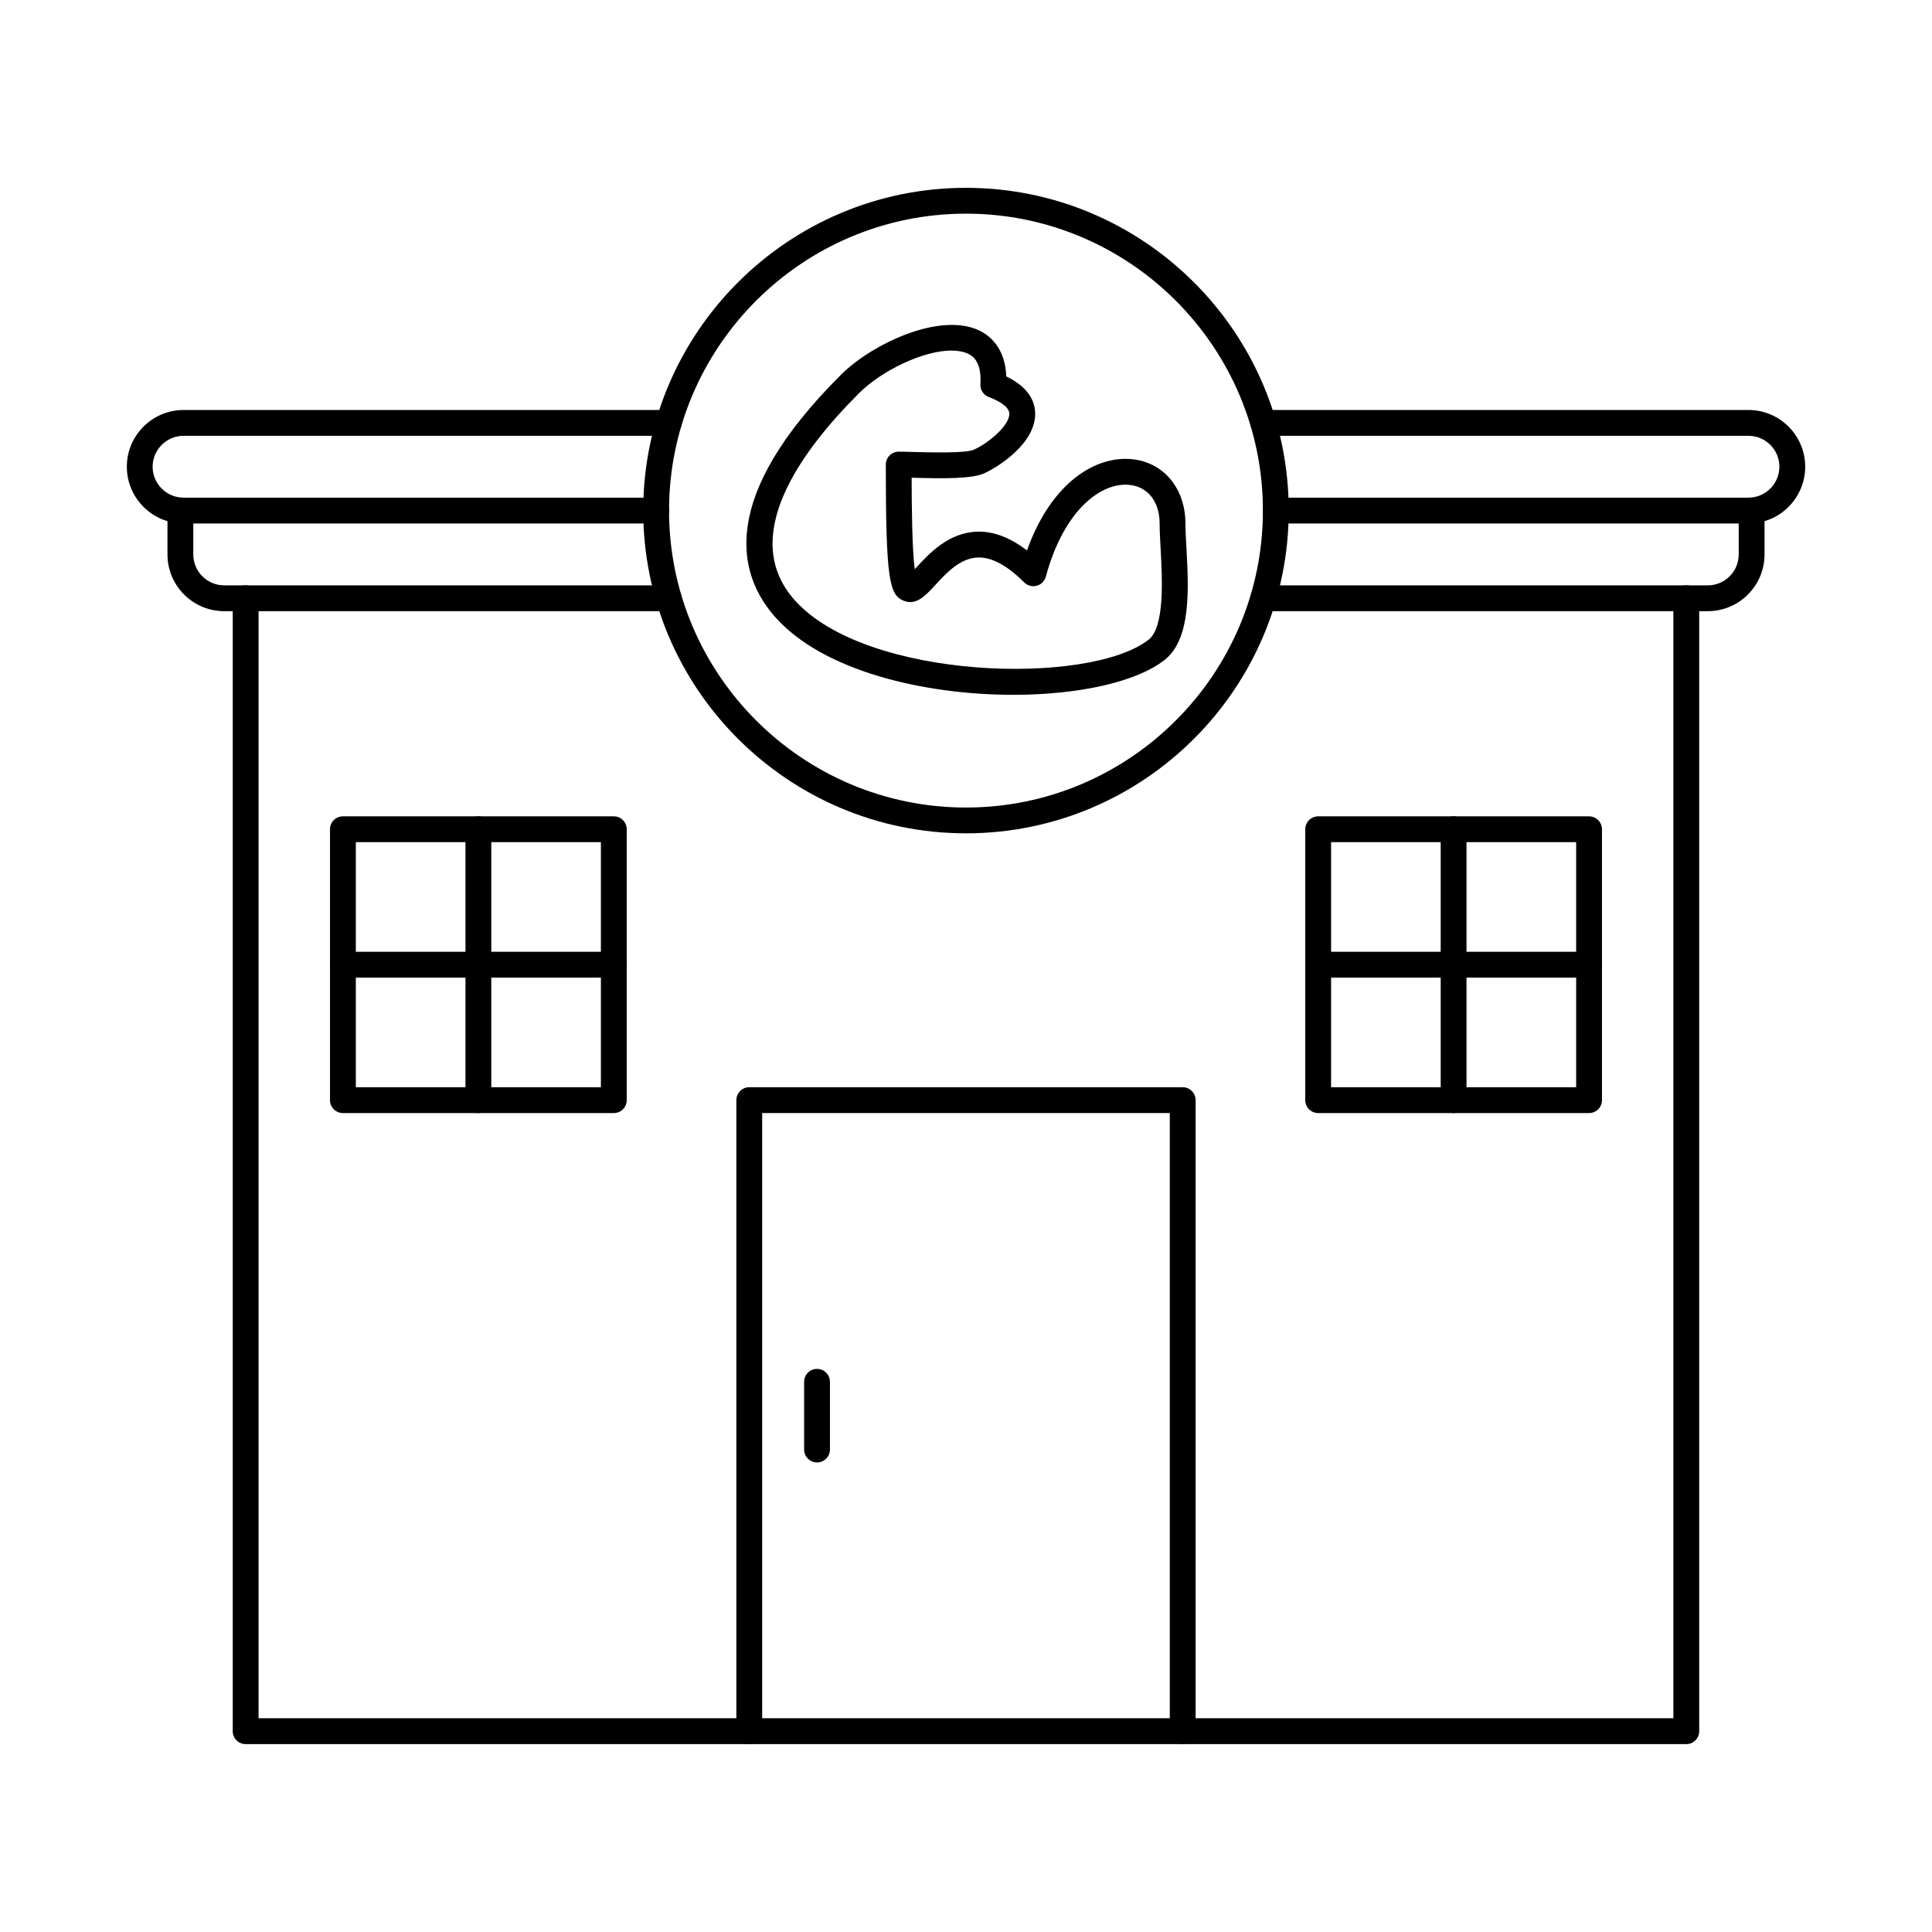 <?xml version="1.0" encoding="UTF-8"?>
<!-- The Best Svg Icon site in the world: iconSvg.co, Visit us! https://iconsvg.co -->
<svg fill="#000000" width="800px" height="800px" version="1.1" viewBox="144 144 512 512" xmlns="http://www.w3.org/2000/svg">
 <g fill-rule="evenodd">
  <path d="m590.89 606.21h-381.79c-1.887 0-3.422-1.531-3.422-3.422v-300.25c0-1.887 1.531-3.422 3.422-3.422s3.422 1.531 3.422 3.422v296.82h374.94v-296.82c0-1.887 1.531-3.422 3.422-3.422s3.422 1.531 3.422 3.422v300.25c0 1.887-1.531 3.422-3.418 3.422z"/>
  <path d="m321.22 305.97h-117.8c-8.293 0-15.039-6.742-15.039-15.039v-11.645c0-1.887 1.531-3.422 3.422-3.422s3.422 1.531 3.422 3.422v11.645c0 4.527 3.68 8.195 8.195 8.195h117.8c1.887 0 3.418 1.531 3.418 3.422s-1.531 3.422-3.418 3.422zm275.36 0h-117.8c-1.891 0-3.422-1.531-3.422-3.422 0-1.887 1.531-3.422 3.422-3.422h117.8c4.519 0 8.195-3.672 8.195-8.195v-11.645c0-1.887 1.531-3.422 3.422-3.422 1.891 0 3.422 1.531 3.422 3.422v11.645c0 8.297-6.742 15.039-15.039 15.039z"/>
  <path d="m317.89 282.73h-125.23c-8.293 0-15.047-6.742-15.047-15.039s6.754-15.039 15.047-15.039h128.56c1.887 0 3.418 1.535 3.418 3.422s-1.531 3.422-3.422 3.422h-128.56c-4.523 0-8.207 3.68-8.207 8.195s3.68 8.195 8.207 8.195h125.23c1.891 0 3.422 1.531 3.422 3.422 0 1.887-1.531 3.422-3.422 3.422zm289.46 0h-125.23c-1.887 0-3.422-1.531-3.422-3.422 0-1.887 1.531-3.422 3.422-3.422h125.24c4.516 0 8.195-3.68 8.195-8.195 0-4.519-3.68-8.195-8.195-8.195h-128.57c-1.891 0-3.422-1.531-3.422-3.422s1.531-3.422 3.422-3.422h128.57c8.293 0 15.035 6.746 15.035 15.039 0 8.293-6.746 15.039-15.035 15.039z"/>
  <path d="m457.43 606.21c-1.887 0-3.422-1.531-3.422-3.422v-163.82h-108.02v163.82c0 1.887-1.531 3.422-3.422 3.422-1.887 0-3.422-1.531-3.422-3.422v-167.24c0-1.887 1.531-3.422 3.418-3.422h114.87c1.887 0 3.418 1.531 3.418 3.422v167.24c0 1.887-1.531 3.422-3.418 3.422z"/>
  <path d="m360.52 531.56c-1.887 0-3.422-1.531-3.422-3.422v-17.941c0-1.891 1.531-3.422 3.422-3.422 1.887 0 3.422 1.531 3.422 3.422v17.941c0 1.887-1.535 3.422-3.422 3.422z"/>
  <path d="m238.3 432.13h64.945v-64.949h-64.945zm68.367 6.844h-71.789c-1.891 0-3.422-1.531-3.422-3.422v-71.789c0-1.891 1.531-3.422 3.422-3.422h71.789c1.887 0 3.422 1.535 3.422 3.422v71.789c0 1.891-1.535 3.422-3.422 3.422z"/>
  <path d="m496.75 432.13h64.949v-64.949h-64.949zm68.367 6.844h-71.789c-1.887 0-3.422-1.531-3.422-3.422v-71.789c0-1.891 1.531-3.422 3.422-3.422h71.789c1.887 0 3.422 1.535 3.422 3.422v71.789c0 1.891-1.535 3.422-3.422 3.422z"/>
  <path d="m270.78 438.97c-1.887 0-3.422-1.531-3.422-3.422v-71.789c0-1.891 1.531-3.422 3.418-3.422 1.887 0 3.422 1.531 3.422 3.422v71.789c0 1.891-1.535 3.422-3.422 3.422z"/>
  <path d="m306.67 403.07h-71.789c-1.891 0-3.422-1.531-3.422-3.422s1.531-3.422 3.422-3.422h71.789c1.887 0 3.422 1.531 3.422 3.422s-1.531 3.422-3.422 3.422z"/>
  <path d="m529.22 438.97c-1.887 0-3.422-1.531-3.422-3.422v-71.789c0-1.891 1.531-3.422 3.418-3.422 1.891 0 3.422 1.531 3.422 3.422v71.789c0 1.891-1.535 3.422-3.422 3.422z"/>
  <path d="m565.12 403.07h-71.789c-1.887 0-3.422-1.531-3.422-3.422s1.531-3.422 3.422-3.422h71.789c1.887 0 3.422 1.531 3.422 3.422s-1.531 3.422-3.422 3.422z"/>
  <path d="m396.16 236.9c-7.477 0-18.449 5.273-24.43 11.227-15.938 15.867-31.859 38.254-17.203 54.836 18.852 21.336 78.188 22.832 93.875 10.559 4.32-3.387 3.602-16.375 3.172-24.133-0.133-2.434-0.258-4.723-0.258-6.602 0-5.691-2.949-9.621-7.699-10.254-7.402-0.988-17.57 6.199-22.461 24.285-0.32 1.176-1.238 2.102-2.422 2.414-1.176 0.312-2.434-0.027-3.297-0.883-4.465-4.465-8.59-6.699-12.188-6.609-4.766 0.098-8.445 4.098-11.402 7.316-2.582 2.797-5.016 5.445-8.27 4.18-3.859-1.504-4.828-5.246-4.828-36.117 0-1.891 1.523-3.422 3.414-3.422 1.016 0 2.406 0.043 4 0.082 4.125 0.113 13.773 0.375 15.902-0.598 4.438-2.039 9.516-6.664 9.418-9.566-0.07-2.066-3.449-3.644-5.461-4.41-1.406-0.527-2.297-1.906-2.199-3.414 0.395-6.379-2.449-7.66-3.375-8.09-1.211-0.543-2.664-0.793-4.285-0.793zm16.34 91.23c-23.734 0-50.48-6.352-63.094-20.633-10.039-11.359-15.156-31.715 17.496-64.215 8.152-8.117 25.934-16.535 36.359-11.812 2.746 1.238 7.109 4.445 7.422 12.285 6.078 2.93 7.547 6.769 7.644 9.613 0.266 7.981-9.586 14.273-13.41 16.027-3.305 1.516-10.531 1.441-18.934 1.219-0.133 0-0.266-0.008-0.391-0.008 0.02 7.492 0.117 18.844 0.82 24.242 0.137-0.145 0.27-0.293 0.402-0.43 3.43-3.734 8.613-9.363 16.293-9.523 4.269-0.098 8.625 1.586 13.051 4.981 6.559-18.344 18.629-25.418 28.367-24.125 8.152 1.078 13.629 7.93 13.629 17.035 0 1.684 0.125 3.894 0.25 6.227 0.598 10.832 1.344 24.305-5.789 29.891-7.598 5.949-23.082 9.23-40.117 9.23z"/>
  <path d="m400 200.62c-43.398 0-78.695 35.297-78.695 78.688 0 43.387 35.297 78.695 78.695 78.695 43.387 0 78.684-35.309 78.684-78.695s-35.297-78.684-78.684-78.688zm0 164.22c-47.164 0-85.539-38.371-85.539-85.535s38.371-85.527 85.535-85.527c47.156 0 85.527 38.363 85.527 85.527s-38.371 85.535-85.527 85.535z"/>
 </g>
</svg>